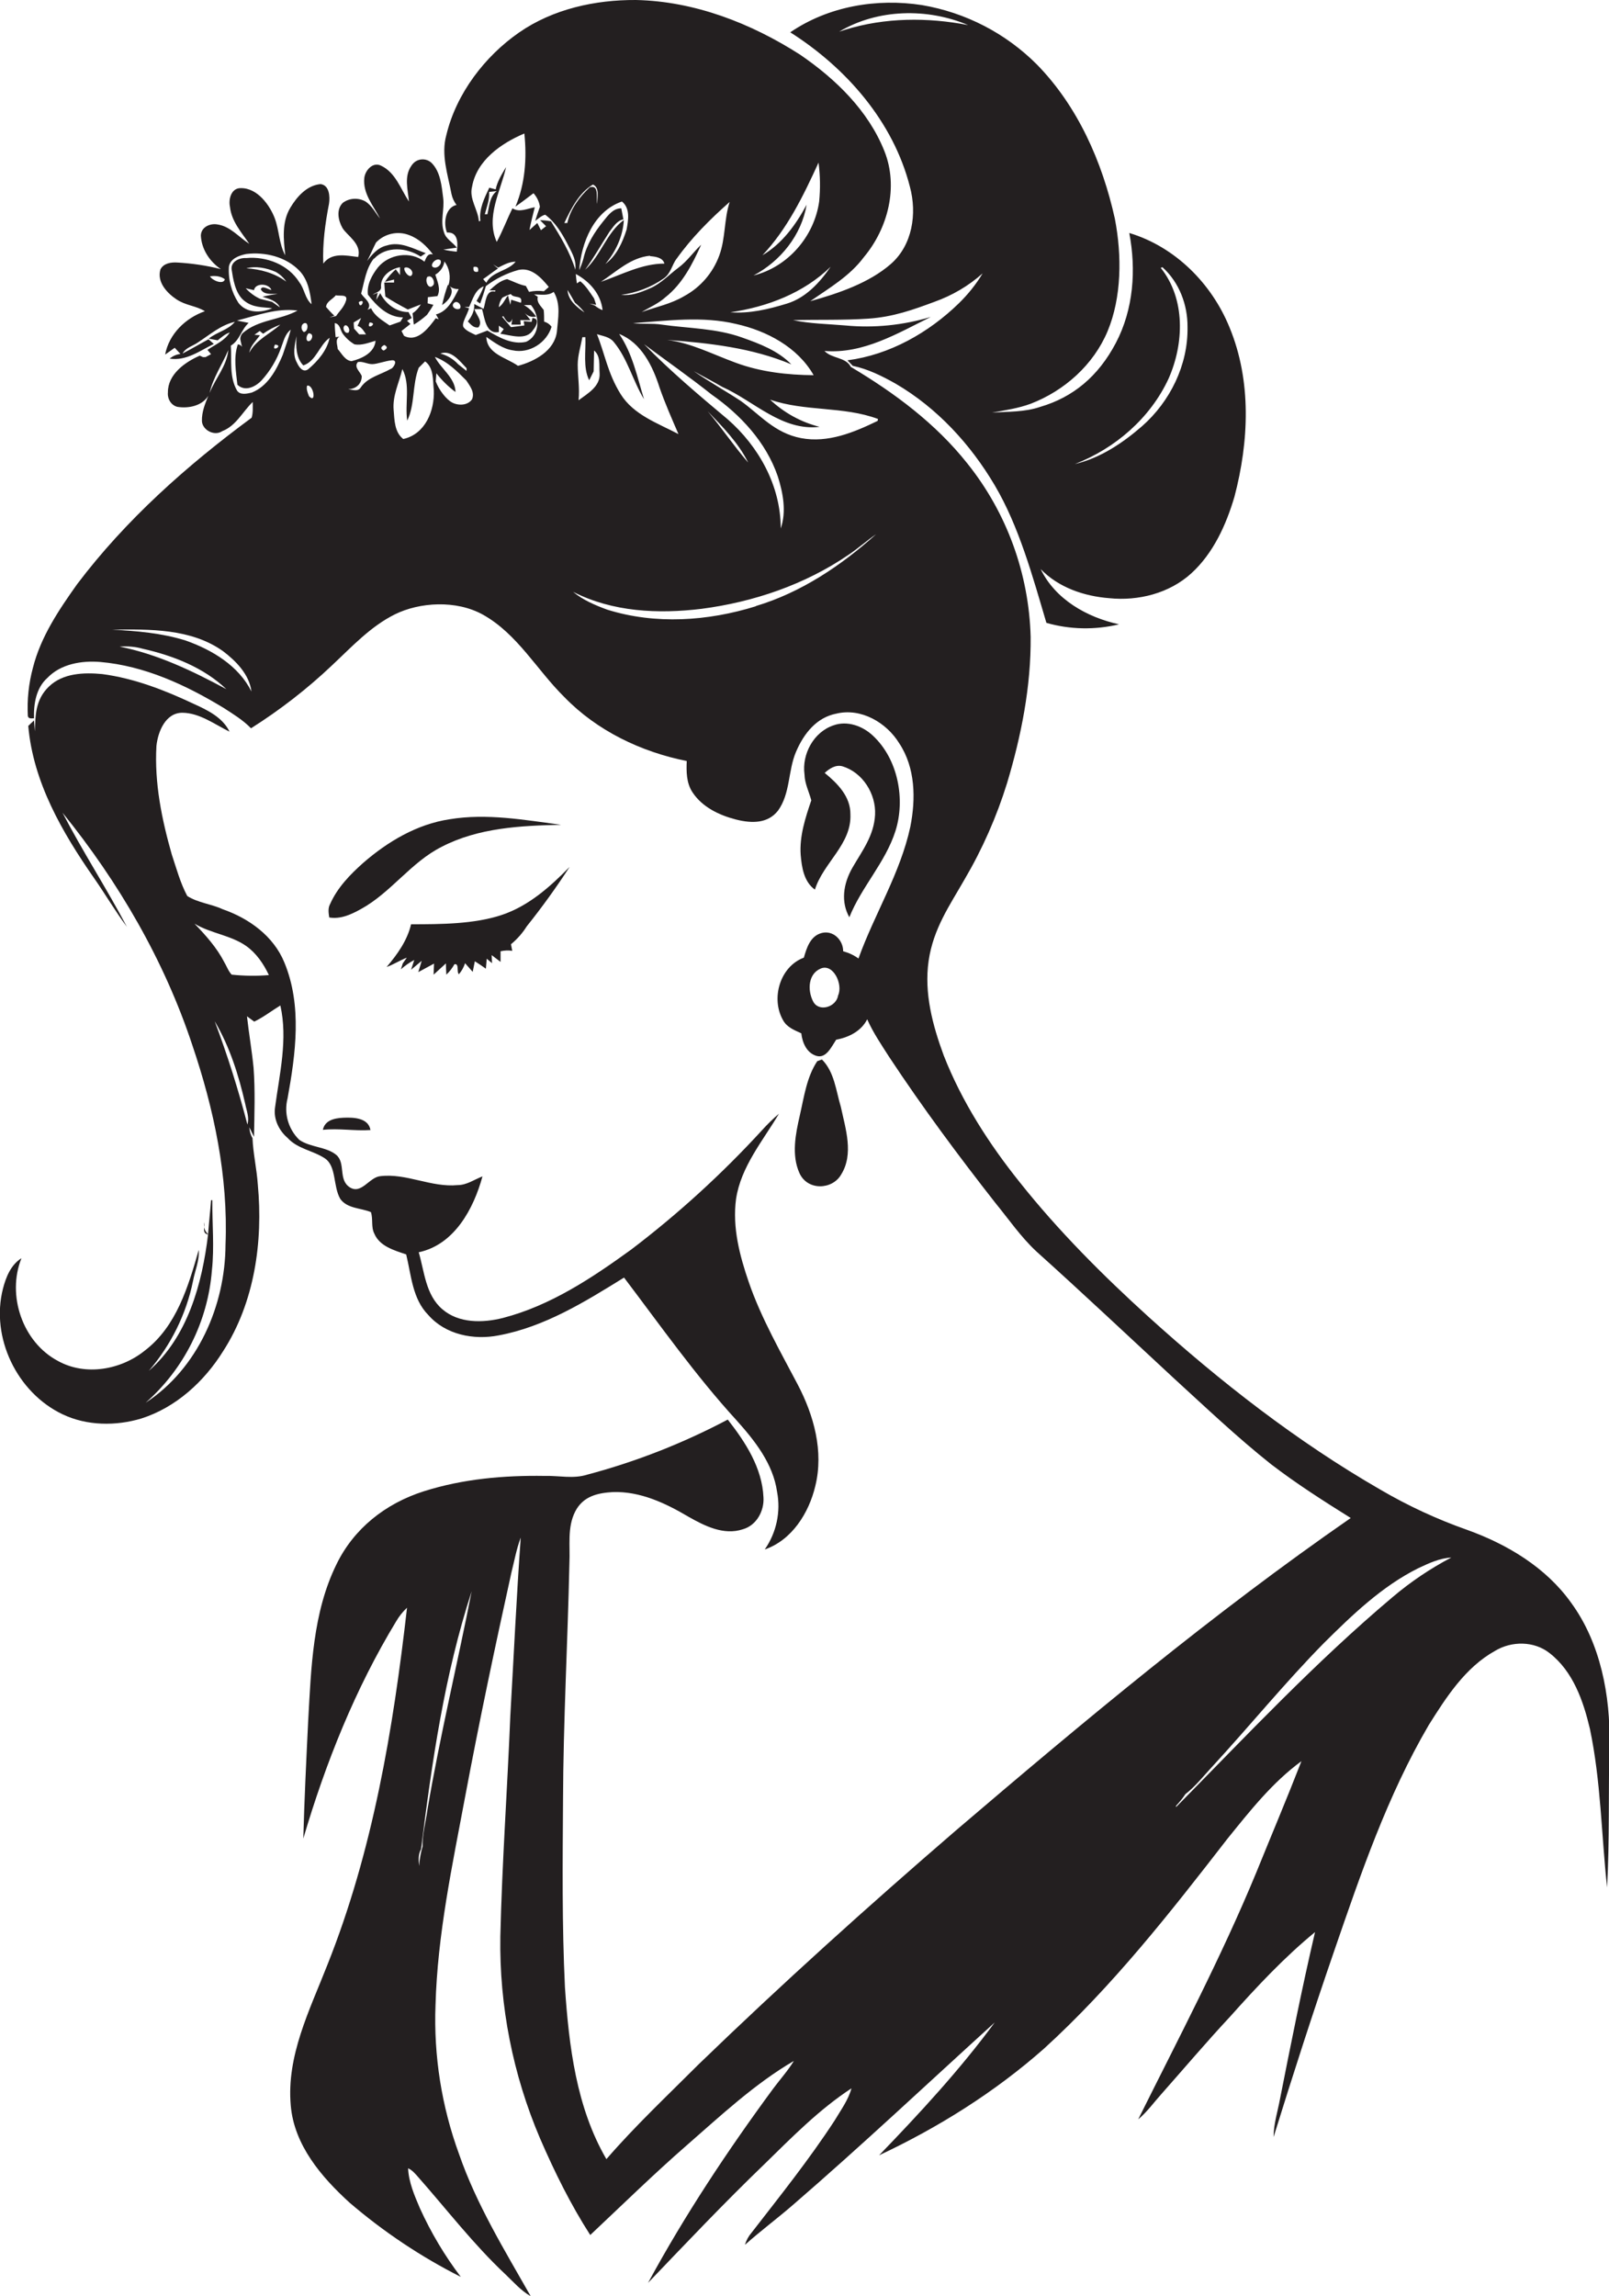 <?xml version="1.0" encoding="utf-8"?>
<!-- Generator: Adobe Illustrator 19.2.0, SVG Export Plug-In . SVG Version: 6.00 Build 0)  -->
<svg version="1.1" id="Layer_1" xmlns="http://www.w3.org/2000/svg" xmlns:xlink="http://www.w3.org/1999/xlink" x="0px" y="0px"
	 viewBox="0 0 757 1080" style="enable-background:new 0 0 757 1080;" xml:space="preserve">
<style type="text/css">
	.st0{fill:#231F20;}
</style>
<title>biseeise_Bride_flat_black_logo_White_background_e072ca01-90a8-48eb-b007-c55faaf64bd0</title>
<path class="st0" d="M376.7,402.1c0.5,5.9,1.5,12.7,6.7,16.4c3.9-12.6,17.3-21.3,16.7-35.4c0.1-8.4-6.1-14.6-12.1-19.5
	c2.3-2.1,5.2-4,8.4-3.1c9.5,2.9,15.8,13,15.3,22.8s-6.1,17-10.6,24.8s-5.5,16.3-1.5,23.4c5.7-14.3,17-25.8,21.7-40.6
	s1.3-33.8-10.7-44.9c-4.8-4.5-12-7.1-18.4-4.8c-9.4,3.1-15,13.6-13.7,23.1c0.1,4.3,2.1,8.1,3.2,12.2
	C378.9,384.7,376.1,393.3,376.7,402.1z"/>
<path class="st0" d="M96,575c-0.1,0.7,0,1.5,0.1,2.2C96.2,576.5,96.1,575.7,96,575z"/>
<path class="st0" d="M160.1,564c3.3,4.6,9.6,4.2,14.4,6.2c1.1,3.2,0,7,1.6,10.1c2.5,6,9.4,7.9,15,9.8c2.4,9.8,2.9,20.9,10.4,28.5
	c8.1,9.3,21.4,11.9,33.1,9.6c21.6-4,40.6-15.8,59-27.2c17.2,22.7,33.6,46,52.8,67c8.7,9.7,17.3,20.5,19.2,33.8
	c1.8,9.4-0.3,19.2-5.8,27.1c12.8-4.4,20.8-17.2,23.8-29.9c4-16.3-0.7-33.2-8.3-47.7s-17.2-31.2-23-48.1c-4.3-12.5-7.8-25.8-6-39.2
	c2.3-15.2,12.6-27.3,20.2-40.1c-2.8,2.4-5.5,5-8,7.8c-18.8,20.5-39.4,39.3-61.5,56.1c-18.5,13.4-38,26.4-60.4,32.2
	c-9.5,2.4-20.8,2.6-28.6-4.2s-8.3-17.6-11-26.7c16.8-3.6,25.8-20.4,30-35.7c-3.9,1.5-7.4,4.1-11.7,4.1c-12.4,1.2-24.1-5.7-36.4-4.2
	c-5.2,0.5-8.9,8.8-14.4,5.2s-1.7-11.5-6.4-15.3s-12.1-3.4-17.3-7c-5.2-5.1-7.3-12.5-5.5-19.5c3.8-21,6.9-43.6-1.5-63.9
	c-5.1-12.5-16.7-20.8-29.1-25.1c-5.4-2.5-11.6-3-16.6-6.2c-3.3-6.2-5.1-13-7.3-19.6c-4.7-16.5-8.2-33.7-7.2-51
	c0.7-6.7,4.3-15.7,12.3-15.6s15,5.4,22.1,8.9c-3.3-6.8-10.5-10.2-17.1-13.2c-13.6-6.4-27.8-11.9-42.8-13.9c-8.6-0.8-18.4-0.5-25,5.8
	s-6.4,13.8-6.7,21.2l-0.4-5.2l-2.7,2.6c2.3,26.5,16,50.1,30.9,71.5c5.3,7.6,10,15.6,15.5,23c-9.6-18.2-20.8-35.4-30.3-53.7
	c26.4,32.6,47.9,69.5,61.1,109.4c10.2,30.1,16.9,61.8,15.6,93.8c-0.1,28.7-13.1,58.4-37.6,74.4c18.1-15.9,29.3-38.3,31.2-62.3
	c1.2-11,0.1-22,0.2-33h-0.6c-0.4,5.3-1,10.6-1.4,16c-1-0.9-1.7-2.1-1.9-3.4c-0.1,1.6-0.1,3.3,1.9,3.5c-2.8,23.3-9.6,48.2-27.9,64.2
	c10.4-12.1,17.6-26.6,20.8-42.2c0.9-4.9,3.1-9.7,2.7-14.7c-4.9,17.2-10.5,36-25.3,47.3c-11.2,9.1-27.9,12.1-40.8,5
	c-16.8-8.8-24.3-31-17.3-48.4c-5,3.1-7.3,8.9-8.7,14.3c-5.9,23,6.6,48.9,28,59.1c11.5,5.5,25.1,5.6,37.1,2
	c16.3-5.2,29.6-17.4,38.5-31.7c14.8-23,18.8-51.5,16.3-78.3c-0.5-7.4-2.2-14.6-2.5-21.9c-0.9-1.5-1.4-3.3-1.5-5.1l2.2,4.5
	c0.2-10.8,0.6-21.7-0.2-32.5c-0.8-8.1-2.2-16.1-3.1-24.2l3.4,2.5c4.4-2.1,8.2-5.1,12.3-7.6c3.6,15.9-0.4,32.2-2.5,48
	c-0.8,5.4,1.8,10.8,5.9,14.3c4.7,5.2,11.9,5.9,17.5,9.6S156.6,558,160.1,564z M116.4,529c-4.3-16.5-9.4-32.7-15.4-48.6
	c7.1,12,11.3,25.4,14.4,39C116,522.5,117.4,525.7,116.4,529z M109,458.5c-1.6-1.7-2.3-3.9-3.5-5.9c-3.5-6.8-8.7-12.6-14-18.1
	c7.6,4.6,17,5.4,24.3,10.5c4.8,3.4,8.2,8.4,10.7,13.7C120.7,459.2,114.9,459.1,109,458.5L109,458.5z"/>
<path class="st0" d="M151.9,531.5c7.5-0.8,14.9,0.6,22.4,0.1c-1-5.8-8-6-12.7-5.8S152.8,527.2,151.9,531.5z"/>
<path class="st0" d="M395.7,552.6c6.1-9.7,2.1-21.6-0.1-31.9c-2.3-7.6-3-16.4-8.9-22.3l-2.2,0.8c-5,7.5-6.2,16.8-8.2,25.5
	s-4,18.6-0.2,27.1S391.6,559.7,395.7,552.6z"/>
<path class="st0" d="M247.8,435.8c7.2-9,13.9-18.3,20.2-28c-9.2,9.4-19.4,18.5-32.2,22.7s-28.2,4.3-42.4,4.3
	c-1.8,7.7-6.5,14.2-11.5,20.1c3.3-1.2,6.2-3.1,9.5-4.4l-1.9,2.7l-0.9,2.8c1.9-1.7,4-3.2,6.3-4.4l-1.5,4.6l5-4.2l-1.6,5.3l7.4-4
	l-0.2,5.2l5.8-5.3c0,1.3,0.1,4,0.2,5.3c1.5-1.4,2.8-3.1,3.8-4.9c2.4-0.5,0.9,3.7,2.1,4.7c1.3-1.5,2.3-3.3,2.9-5.2l3.6,4.1l1-5
	c1.8,1.1,3.5,2.3,5.2,3.5l0.4-4.7l2.5,2.1l-0.2-3.8l4.2,3.2v-5c1.8-0.4,3.7-0.5,5.5-0.2l-0.6-3.1C243.3,441.8,245.8,439,247.8,435.8
	z"/>
<path class="st0" d="M739.2,754c-11.8-16.6-30-27.5-48.9-34.3c-14.2-5-27.8-11.3-40.8-18.9c-39.4-22.7-75.4-50.8-109-81.2
	c-21.7-19.7-42.5-40.5-60.7-63.4c-14.5-18.1-27.3-38-35.8-59.7c-5.2-14.1-9.3-29.3-7.1-44.5s10-26.2,16.9-38.3
	c8.4-14.3,15.1-29.5,20-45.3c6.7-22.3,11.3-45.5,11.1-68.8c-0.8-29.7-11.2-58.4-29.8-81.6c-14.9-18.8-34.3-33.2-54.8-45.4
	c-2.4-4.7-8.9-3.8-12.4-7.5c18.2,1.5,34.4-8.3,50-16c-13,3.9-26.7,5.3-40.2,4c-8.2-0.7-16.5-0.8-24.6-2.5
	c11.8-0.3,23.6,0.1,35.4-0.7s21.1-4.2,31.1-7.9c8.4-3,16.1-7.5,22.7-13.4c-3.1,5.2-6.9,9.9-11.2,14.1
	c-14.2,13.8-32.5,24.2-52.4,26.8l2.5,2.6c7.2,1.5,13.8,4.8,20.2,8.4c19.5,11.4,35.2,28.5,46.6,47.8s17.8,42.7,24.3,64.7
	c11.1,3.2,22.9,3.4,34.2,0.7c-15.1-3.3-30-11.7-36.9-26c8.4,8.7,20.5,12.8,32.3,13.7c13.7,1.4,28.3-2.3,38.6-11.7
	s16.4-22.8,20.3-36.1c6.8-25.9,8.1-54.3-2.3-79.5c-8.4-20.7-25.6-38-47.2-44.5c3.3,17.3,2,35.9-6.3,51.7s-20.2,25.6-35.6,30.1
	c-7.3,2.5-15.1,2.2-22.7,2.7c6.1-1.1,12.4-2,18.3-4.2c15.8-6.1,29.5-18.3,36.1-34.1s6.8-35.5,3.4-53c-5.9-26.6-17.4-52.8-36.7-72.5
	c-14.7-14.7-33.5-24.4-54-27.9c-21.3-3.3-44,0.5-62,12.8c26.3,16.7,48.5,42,56.3,72.7c3.4,12.6,1.2,27.4-9,36.3
	s-24.6,13.8-37.9,17.5c8.9-6.2,18.6-11.8,25.2-20.7c11.4-13.6,16.4-33.1,9.7-49.9c-7.6-19.1-23-34-39.7-45.4
	C353.3,10.9,326.8,0.6,299.2,0c-19.2-0.1-39,4.2-55,15.3S214.7,43.9,210,63.5c-2.6,9.3,0.7,18.6,2.4,27.7c0.4,1.9,1.2,3.7,2.4,5.2
	c-5.3,1.2-6.3,8.6-4.5,13c5.3-0.4,5.2,5.2,4.6,9c-2.1-0.2-4.2-0.5-6.3-1l6.3-0.9c-1.8-2.5-5.1-4-6-7.2c-1.9-5.2,0.3-10.8-0.4-16.2
	s-1.2-12.4-5.6-16.6c-2.5-2.2-6.4-2-8.6,0.5c-0.3,0.3-0.5,0.6-0.7,0.9c-3.6,5-1.7,11.3-1.2,16.9c-3.9-5.9-6.3-13.6-13-16.8
	c-3.9-2.1-7.6,2.1-8,5.7c-0.8,7.3,4.3,13.1,7.4,19.1c-2.2-2.7-3.8-6-6.8-8c-3.4-1.9-7.6-1.7-10.7,0.6c-3.2,3.1-2.2,8.3-0.2,11.8
	s9.2,7.4,7.4,13.7c-5.7-0.7-12.5-2.3-16.4,3.1c-0.4-9.5,0.9-18.9,2.7-28.2c0.5-3.3,0.2-8.7-4-9.2c-6.4,0.6-11.1,5.9-14.2,11.1
	c-4.1,6.8-3.2,14.9-2.4,22.4c-3-5.4-2.8-11.9-5-17.6s-7.9-14.1-15.9-14c-4.5-0.1-5.9,5.2-5.1,8.8c0.7,6.8,5.4,12,9.1,17.4
	c-4.9-3.1-8.9-8.2-14.9-9.1c-3.5-0.7-7.8,1.2-7.9,5.2c0.3,6.4,4.1,12.2,9.4,15.8c-6.7-1.7-13.5-2.7-20.4-3.1c-3-0.2-6.5,0.3-8,3.2
	c-1.8,5.9,3,11.1,7.5,14.1s9.2,3,13.4,5.6c-9.1,3.2-16.9,10.7-18.7,20.4l4.5-3.2l2.7,2.9c-1.9,0.2-3.6,1-5.1,2.2
	c7.9,1.2,14.2-3.7,20.8-6.9l-2.5-2.2c-4.1,2.2-8.1,4.6-12.2,6.7c1.5-2.8,4.8-3.5,7.2-5.2c5.6-3.6,10.7-8.2,17.4-9.7
	c-3.2,3.9-8.5,4.8-12.3,7.9l4.2,0.8c1.8-1.4,3.5-3,5.7-3.7c-2.4,3.9-6.9,5.7-10.5,8.2l1.7,2l-2.6,1.4h-1.2l-1.5-0.7
	c-6.9,3-15.1,8.8-15,17.3c-0.3,3,1.5,6.1,4.5,6.8c5.2,0.8,11.5-0.4,14.5-5.2c-1.5,3.7-3.1,7.6-3,11.8s5.8,7.4,9.6,4.8
	c6.5-2.5,9.5-9.1,14.3-13.7c0,2.5,0.2,5-0.5,7.4c-30.5,22.5-59.2,48-82.1,78.3c-8.6,12.1-17.1,24.7-20.8,39.3
	c-2,7.4-2.8,15.1-2.4,22.7c0.3,1.5,1.8,1.1,2.9,1.1c-0.2-6.8,1-14.3,6.3-19c6.3-6.6,16.1-8.2,24.8-7.5c20.9,1.8,40.3,10.8,58.1,21.6
	c4.5,2.9,9.1,5.7,12.9,9.6c13.6-8.6,26.4-18.5,38.1-29.6c9.3-8.7,18.1-18.3,29.6-24s28.8-6.9,41.5,0.2c16.2,9.1,25.3,26,38.2,38.7
	c15.4,15.9,36.1,25.8,57.6,30.1c-0.2,5-0.2,10.3,2.7,14.7c4.6,7,12.6,10.8,20.4,12.8s15.1,1.8,19.8-4.1c5.9-8.1,4.7-18.8,8.5-27.7
	s9.8-16.2,19-18c11.6-2.8,23.6,4.2,29.6,14c7.6,11.5,7.8,26.1,5.2,39.2c-4.7,21.9-16.9,41.1-24.4,62c-2.2-1.6-4.6-2.7-7.2-3.4
	c0-5.3-4.7-10-10.1-8.6s-7.1,7.1-8.4,11.6c-11.3,4.2-15.6,19.3-9.8,29.4c1.8,3.4,5.4,4.7,8.6,6.2c0.5,4.4,2.5,9.2,7.1,10.6
	s7.1-4.3,9.3-7.6c5.9-1.1,11.8-4,14.6-9.6c2.8,6.3,6.7,12,10.4,17.8c15.6,23.6,32.5,46.4,50,68.7c6.3,7.7,11.9,15.9,19.2,22.7
	c21.8,19.6,43.1,39.7,64.6,59.6c15,13.7,29.8,27.8,45.8,40.5c12,9.2,24.7,17.3,37.5,25.3c-65,45-125.8,95.8-185.9,147.1
	c-41.3,35.6-81.8,72.1-120.9,109.9c-14.7,14.7-29.8,28.9-43.4,44.6c-14.2-24.4-17.6-53.2-19.5-80.8c-1.4-29.2-1.1-58.5-0.9-87.7
	c0.1-37.3,2.2-74.6,3-111.9c0.4-8.1-1.1-16.7,2.7-24.2s11-8.8,17.8-9.2c12.8-0.4,24.7,5.2,35.5,11.6c7.6,4.3,16.6,8.9,25.6,5.9
	c6.4-1.8,10.1-8.6,9.7-15c-0.6-13.9-8.5-26-16.8-36.6c-21,11.1-43.1,19.8-66.1,25.9c-6.6,2.1-13.4,0.4-20.1,0.6
	c-19.1-0.3-38.4,1.4-56.7,7.2s-33.1,17.7-41.2,34.4c-11.2,22.8-11.9,48.8-13.3,73.6c-0.9,18.4-1.8,36.9-2.3,55.4
	c10.5-35.6,24.4-70.4,43.7-102.2c1.4-2.4,3.1-4.5,5.1-6.4c-6.5,57.1-16.1,114.5-37.5,168.1c-8.3,21.2-19.3,42.7-17.2,66.1
	c1.6,18.6,14.4,33.6,27.7,45.7c16,13.7,33.5,25.4,52.3,34.9c-7.6-10-14-20.8-19.2-32.2c-2.6-6.1-5.3-12.3-5.6-18.9
	c2,0.9,3.4,2.6,4.8,4.2c13.5,15.3,26,31.6,40.9,45.6c3.8,3.6,7.3,7.7,12,10.4c-12.3-21.7-25.5-43.1-33.7-66.8
	c-8.2-22.4-12-46.2-11.1-70.1c0.9-33.2,7.9-65.8,14-98.4c6.6-35.2,14-70.2,21.7-105.1c1.4-5.5,2.4-11.2,4.4-16.5
	c-2,27.9-3.3,55.9-4.9,83.8c-1.4,34.6-3.9,69.2-4.7,103.9c-0.5,32.6,5.9,65,18.7,95c6.8,15.7,14.4,31.1,23.6,45.4
	c15.1-14.2,29.9-28.7,45.5-42.3s31.8-28.8,50.3-39.6c-2.8,4.6-6.5,8.7-9.7,13c-21.5,29.2-41.6,59.5-58.9,91.4
	c18-18.8,35.9-37.7,54.6-55.7c13-12.7,25.8-25.8,41.1-35.8c-1.5,5.5-5,10.2-7.9,15.1c-12,18.4-25.7,35.5-39.1,52.8
	c-1.4,1.6-2.5,3.6-3.1,5.7c7.3-6.5,15.1-12.3,22.5-18.7c32.3-27.9,63.4-57.2,95-85.9c-16.4,22.3-35.2,42.6-54.4,62.5
	c27.9-13.1,54.4-29.7,77.5-50.1c32.4-29.5,59.5-64.1,86.3-98.7c10.6-13.1,21.2-26.6,34.9-36.6c-6.8,17.5-14.2,35-21.3,52.5
	c-16.4,39.7-36.4,77.6-55.5,116c4.2-3.5,7.3-7.9,10.9-11.9c10.8-12.2,21.3-24.6,32.4-36.5c12.5-14,25.4-27.8,39.9-39.7
	c-6.1,26.1-11.3,52.3-16.5,78.6c-1.1,5.9-3,11.7-3,17.8c9.1-29.3,18.5-58.5,28.5-87.5c12.5-36.3,25-73,44.5-106.3
	c8.3-13.2,17.2-27.1,31.2-34.9c7.8-4.7,18.4-4.7,25.7,1.1c11,8.6,15.8,22.4,18.9,35.5c5.2,24.6,5.4,49.8,8.1,74.7
	c1.2-22.4,0.6-44.9,1.1-67.4S753.1,773,739.2,754z M549.8,178.1c7.3-16.5,8-37.5-3.7-52.1l0.8-0.3c7.9,7.1,11.9,17.7,11.8,28.2
	c0.3,17.8-8.2,35-21.4,46.6c-9.2,8-19.7,15-31.6,17.8C524.6,211,541.2,196.7,549.8,178.1z M397.6,14l-2.8,0.9
	c18.2-10.8,41.5-11.2,60.7-3.1C436.4,8.1,416.3,8.2,397.6,14z M98.6,184.9c1.6-7.2,6-13.5,8.8-20.2
	C106.7,172.2,101.3,178,98.6,184.9z M56.3,304.2c3.7-0.3,7.4,0,10.9,1c14.2,3.2,28.6,8.8,39.3,19C90.7,315.7,74.1,307.7,56.3,304.2z
	 M87.3,301.3c-11.2-3.5-23-4.5-34.6-5.1c17.7-0.2,37.1-0.6,52.2,10.1c6.2,4.7,12.4,11,13.4,19C112.3,313.2,99.8,305.7,87.3,301.3
	L87.3,301.3z M382.8,176.5c-12.3-0.1-24.8-1.5-36.5-5.8s-21-9.3-32.4-10.8c19.8,1.5,39.9,3.7,58.4,11.5c-6.2-6.4-14.9-9.7-23.1-12.6
	c-12.2-4.4-25.3-4.3-37.9-6.1c-4.5-0.7-9.1-0.1-13.5-0.7c16.1-1.1,32.6-3.4,48.5,0.4C360.7,155.6,375.3,163.3,382.8,176.5z
	 M342.3,197.2c-13.5-11.3-27-22.7-39.3-35.3c10.6,7.9,21.5,15.5,31.8,23.7c13.6,9.5,25.6,22.4,31.1,38.4c2.5,7.8,4.2,16.7,1.4,24.6
	C367.4,228.7,357,210,342.3,197.2L342.3,197.2z M351.9,217.5c-6.7-7.8-12.4-16.3-19-24.1c7,7.3,14.4,14.8,19,24V217.5z M271.8,171.6
	c0-4.4,1.4-8.6,2.2-13h1.4c0.3,6.7-1.2,14.1,1.8,20.3l2.1-4.2c0.1-3.3,0.1-6.6,0.2-9.8c3.2,2.6,2.3,7.1,2.6,10.7
	c0.4,6.2-5.6,9.5-9.9,12.7c0.6-5.8-0.4-11.3-0.4-16.8V171.6z M279.5,140.4c-2-2.9-3.8-5.9-6.5-8.1l-1.6,1c-0.2-1.5-0.4-2.9-0.5-4.4
	c6.5,3.5,11.8,9.4,12.6,17c-1.4-0.5-2.6-1.3-3.7-2.2l-2.5-0.9l3.2,0.6L279.5,140.4z M280.8,157.2c2.8,0.9,5.9,1.2,7.9,3.6
	c6.6,7.9,9,18.3,14.3,27c-3.2-10.4-5.4-21.5-11.7-30.7c10.4,4.1,15.8,15.1,19,25.2c2.6,7.5,5.8,14.7,8.9,21.9
	c-9.7-5.1-21.1-9-27.2-18.8s-7.4-18.9-11.2-28.3V157.2z M358.5,120.3c11.9-12.5,19.5-28.3,26.6-43.8c0.8,6.1,0.9,12.2,0.3,18.3
	c-2.3,16.4-14.7,30.8-30.9,34.8c12.7-6.7,22.6-19,25-33.3c-5,9.3-11.5,18.4-21,23.9V120.3z M390.8,125.5
	c-5.1,7.4-11.7,14.6-20.5,17.3s-17.6,4.8-26.7,4.1c17.4-2.5,34.6-9.1,47.3-21.5L390.8,125.5z M318.2,121.9
	c7.1-10,15.9-18.8,25.1-26.9c-2.7,8.2-1.9,17.1-4.9,25.2c-3,8.2-8.9,15-16.5,19.1c-6.2,3.7-13.3,5.1-20,7.5c3.8-2.3,7.9-4,11.2-7
	c8-6.3,12.7-15.6,16.8-24.7c-3.7,3.5-6.6,7.8-10.8,10.9s-8.1,7.4-13.2,9.6s-8.9,3.6-13.7,3.1c7.1-0.9,14-3.5,19.9-7.6
	c3.5-2.3,4-6.4,6.2-9.4L318.2,121.9z M305.8,120.5c2.5,0.2,6,0.6,6.8,3.5c-10.6,0-20.1,5.2-29.9,8.6c7.4-4.9,14.1-11.5,23.2-12.3
	L305.8,120.5z M292.6,94.8c4,3.2,3,8.8,2.2,13.2c-1.9,6-4.7,12.3-10,16.2c4.9-5.8,8.3-13.1,8.7-20.7c-8.1,5.9-10.8,16.7-18.2,23.4
	c4.1-5.7,7.6-11.9,11.4-17.8c1.8-2.3,3.5-5.3,6.6-5.9l-1-5.2c-3.9,0-6.2,3.3-8.4,6c-4.2,5.2-7.9,11-9.4,17.6c-0.5,1.9-1.2,3.7-2,5.5
	C273.5,114.2,279.3,99.4,292.6,94.8z M278.9,86.8c3.4,1.4,2,6.2,2.1,9.1c-0.7-2.7,1.1-9.1-3.5-7.8c-4.9,4.5-9.1,10.2-10.6,16.8h-1.4
	c3.2-6.7,6.9-14.2,13.5-18.1H278.9z M216.5,145c-1.3,1.3-4.6-0.5-3.1-2.3S217.3,143.3,216.5,145z M219.5,173.2v1.3l-4-3.2
	c-2.2-2.4-5.1-4.1-8.3-5C212.3,164.4,216.4,170,219.5,173.2z M209.1,123c2.4,3.2,3.1,7.4,1.9,11.2l-0.3-0.2c-1.1,3.1-2,6.3-2.7,9.5
	c2.8-1.7,6.3-6.1,3.5-8.9c1.2,1,2.7,1.4,4.3,1.4c-2.4,4.7-5.2,10.6-10.7,11.9l1.3,2.3l-1.4-0.5c-3.3,4.5-8.6,11.6-14.9,8.3l-1.2-2.3
	l4.2-3.3l-1.6-1.5l2.2-1.3l-1.5-2.8c-5.7,0.1-10.9-3.9-13.3-8.9l-1.9,3.2l0.7-3.4l-2.4,1c1.3-1.1,3.8-1.4,4-3.4
	c-0.6-5.1,4.3-8.8,8.9-9.6c0,0.9,0,2.8,0,3.7l-2-2.7c-1.9,1.7-3.7,3.7-5.1,5.9l4.3-1.1v1.4h-4.6c0.1,2.2,0.3,4.4,0.5,6.6
	c3.4,2.2,7,4.2,10.6,6.1l6.1-2.4c-1,1.7-2.3,3.1-3.9,4.2c0.3,1.7,0.3,3.5,0.6,5.3c2.2-1.3,4.3-2.9,6.2-4.6c1-1.5,2.1-3,3-4.7
	l-2.7-0.7c0-0.7,0.1-2.2,0.1-2.9l4.5-0.5c1.7-3.4,0-6.8-1-10.1C207.1,127.9,208.7,125.6,209.1,123z M190.3,126
	c1.7-0.9,4.5,1.4,3.5,3.3C192.8,131.2,189.7,127.6,190.3,126z M201.3,130.2c1.9-1,3.4,2.2,2.7,3.7c-2.2,3.2-4.5-2-2.8-3.8
	L201.3,130.2z M207.2,122.4c1,1.8-1.5,4.2-3.4,3.3S205.1,120.9,207.2,122.4L207.2,122.4z M176,121.7c5.7-6.1,15.4-5.3,21.9-1
	l2.4-1.6c-5.9-2.1-12-5.7-18.4-3.6c-4,0.9-6.8,4.1-9.2,7.3c1.5-2.8,2.7-5.8,4.2-8.7c4-4.2,10.2-5.6,15.6-3.5
	c4.6,1.7,8.3,5.2,11.2,9.1c-2.7-0.7-3.2,1.8-4,3.4c-6.5-5.2-16.7-3.6-21.9,2.7c-2.8,3.6-5.3,8.1-4.7,12.8c4,5.2,9.4,10.7,16.5,10.7
	l-1.2,2l-5.1,1.8c-3.2-2.3-7-4.3-8.7-8.1l-1.7,0.7c2.5-3-1.6-5.3-3-7.6c1.6-5.8,2.3-11.9,6-16.5L176,121.7z M180.6,165
	c-1.7-0.9-1.6-1.8,0.2-2.7c1.6,0.7,1.6,1.7-0.3,2.6L180.6,165z M173.9,151.7C178.3,151.9,172,155.8,173.9,151.7L173.9,151.7z
	 M168.8,142.1C172.7,139.8,169.3,146.5,168.8,142.1L168.8,142.1z M169.9,149.6l-1.7,3.7c2,0.6,2.9,2.4,4,4H169l-2.4-2.7
	c-0.1-0.7-0.2-2.2-0.2-2.9L169.9,149.6z M164.1,156.4c-1.7,1-3.2-1.9-2.1-3.1s3.1,1.7,2,3L164.1,156.4z M145.7,156.9
	c2.1,0.2,1.1,3.5-0.5,3.6s-1.1-3.5,0.4-3.8L145.7,156.9z M143.2,156.3c-1.7-0.7-1.9-3.8,0.1-4.3s1.7,4-0.2,4.1L143.2,156.3z
	 M98.8,130c2.3-0.4,5.2-0.1,7,1.4C105,134.2,99.7,131.8,98.8,130z M107.7,125.4c0.7-3.8,4.8-5.2,8.1-5.9c8.9-1.1,18.8,1.3,25.1,7.9
	c4,4.2,5,10.1,5.7,15.7c-3.1-2.6-3.3-7.1-5.7-10.2c-5.2-8.4-15.5-12.4-25.1-11.5c-3.2-0.2-7.4,1.7-6.8,5.5s1.5,11,5.8,14.5
	s8.8,3,13.3,3.6c-5.3,2.3-12.1,2.4-15.9-2.5C108.9,137.4,107.3,131.4,107.7,125.4z M130.6,138.3c-2.4,0.3-4.8,0.7-7.1,1.3
	c3.1,1,6.6,1.8,8.2,5L128,142l-5.6-1.4c-2.6-1.2-4.9-2.9-6.8-5l3.9,0.9c0.6-3.5,6.9-3.3,8.2-0.1c-1.4-0.1-4.4-2.4-5-0.3
	C124.2,138.9,128,138.1,130.6,138.3z M115.6,126.3c4.7-1.3,9.7-0.3,14.1,1.6c2,1.1,3.7,2.7,5,4.6c-5.6-4.1-12.2-5.9-19.1-6.3
	L115.6,126.3z M133,167c-3,7.1-7,14.7-14.6,17.7c-2.2,0.5-5.4,1.3-6.9-1c-3.7-6.5-2.4-14.1-2.9-21.1c4.2-2.5,4.9-7.6,8.4-10.7
	l-5.5-1.1c9.3-2.4,18.8-6,28.5-4.7c-8.2,4.5-18.4,4.2-25.7,10.5c-1,0.9-1.5,2.4-1.1,3.7c0.3,1.4,0.6,2.8,1,4.1c0-1.3-1-2.3-2.3-2.4
	c-2.1,6.1-0.9,12.7-0.2,19c3.6,3.4,8.5,1,11.4-2.1c4-4.4,7.1-9.6,9.1-15.2c1.2-3,1.8-6.5,4.6-8.6C135.7,159.2,134.3,163.1,133,167z
	 M117.3,165.9c0.5-3.3,3.2-5.6,5-8.2l-2.6-0.2l2.5-1.8l1.6,1.3c2.5-1.8,5.2-3.2,8.1-4.3C127,157.1,120.4,159.9,117.3,165.9z
	 M129.4,162.1C133.8,162.5,127.2,166.1,129.4,162.1L129.4,162.1z M145.3,186.2c-0.6-1.5-1.3-3.3-0.8-4.8c3.1-0.6,4.5,9,0.8,4.9
	V186.2z M145,173.7c-2.5,1.8-4.4-1.1-5.3-3.1c-2.2-3.9-1-8.4-0.2-12.5c-0.3,4.7-0.3,10.2,3.2,13.8c6.1-2,7.5-9.6,12.4-13
	C153.8,164.9,149.6,169.8,145,173.7z M155,149.3l2.3-0.8c-1.4-1.3-2.7-2.7-3.9-4.1c0.2-2.6,3.1-3.6,4.6-5.5c1.8,0.5,5.8-0.7,4.8,2.5
	s-3.1,4.9-4.7,7.3L155,149.3z M158.9,164.3c-0.1-2.1-1.4-4.6,0.8-5.9l-1.8,0.2c-0.2-2.2-0.4-4.4-0.4-6.6c2.5,0.4,2.5,3.1,3.7,4.9
	c1.5,2.1,3.4,3.8,5.6,5.1c3.4,0.6,6.7-0.8,9.9-1.7c-0.5,5.7-6.5,8.4-11.3,9.6c-3-0.3-4.6-3.5-6.4-5.6H158.9z M183.9,173.5
	c-4.8,2.8-10.9,3.9-14.2,8.8c-1.3,2.1-4,1-5.9,0.8c3.7-0.1,6.4-2.5,6.4-6.2c-0.8-2.1-3.9-4.3-1.8-6.6c2.3-0.4,4.4,1,6.7,1
	s6.1-1.5,9.2-1.8s1,3.4-0.3,4H183.9z M189.7,206.5c-4.1-3.2-4.1-8.8-4.5-13.6c-0.6-6.8,2.6-12.9,4.1-19.3c3.9,7.4,1.1,16.3,2.3,24.3
	c3.7-7.7,2.3-16.9,5.4-24.9l3-3c4.2,3.1,3.6,9,4.1,13.6c0.4,9.6-4,20.6-14.3,22.9H189.7z M222.1,187.8c-2,3-6.4,3.1-9.3,1.6
	s-6.3-6-7.8-10l0.3-3.8c2.6,3.3,5.6,6.3,9,8.8c-0.2-6.8-6.8-10.8-9.7-16.5c6,2.2,10.4,6.7,14.8,11.1
	C221,181.5,223.5,184.5,222.1,187.8L222.1,187.8z M223.8,157.6c-2-1-4.2-1.8-5.6-3.5s1.7-6.1,2.5-9.1l-2.2-0.6h2.2
	c1.7-3.5,2.8-8.2,6.9-9.7c-0.9,2.4-2.1,4.7-3.4,6.9l1.7,1.2c1-2.7,1.9-5.4,2.7-8.2c4.6-3.5,9.8-6.1,15.3-7.6
	c6.1-1.4,10.8,3.7,14.3,8l-2.3,2c-2.3-0.3-4.7-0.2-7,0.3l-1.5-2.8c-3.1-0.6-5.9-2.1-8.8-3.2c-3.3,0.7-5.9,3.1-8.3,5.3h2.8l-0.2,0.6
	c-4.4-1.1-4.4,5.3-5.4,8.1l-4.4-2.3c0.3,3.1-1.2,5.9-3,8.2c1.4,1.4,2.7,3.2,5,2.8c2.3-2.9-1.1-5.8-1.9-8.6h3.6
	c1.2,4.2,1.8,12,7.9,10.8v-3l2.3,1.6l-1.6,2.2c5,0.7,12.3,3.4,15.5-1.9c1.3-1.5,3.3-5.3-0.4-5.5l-0.4,1.8l-3.7-0.3l0.3,2l-6.3,0.8
	l-4.2-4.9l0.6-0.3c1,1.6,2.8,5,4.3,1.2l-0.5,2.8h4.4l-0.2-2.1h4.8l-2.8-3.5c1.3,1.6,3.4,2.3,5.4,1.8c-1.5-2.2-3.4-4.1-5.7-5.4h3.3
	c4.3,5.1,4.5,14.2-2.3,17.3c-6.4,1.5-12.8-2.1-18.2-5.3L223.8,157.6z M222.7,125.6c1.9-0.4,2.6,0.3,2.2,2.2
	c-1.7,0.4-2.4-0.3-2.1-2.2L222.7,125.6z M230,90.3l3.7-0.4c-3.3,2.5-3.5,7.1-4.4,10.9h-1.2c0.9-3.5,2.3-6.9,2-10.5H230z
	 M234.3,126.3l-2.3-1.9l2.4,1.5c2.6-1.3,5.2-2.8,8.2-2.8c-3.6,4.5-11,4.5-13.8,9.9l-1.5-1.7C229.8,129.6,232,127.8,234.3,126.3
	L234.3,126.3z M245,142.4l-4.5-1.4l-0.4,2.4L239,139c-1.5,1.8-2.3,4.2-4.3,5.5c0.1-1.6,0.7-3.2,1.7-4.5c1.3-0.7,2.6-1.2,3.9-1.7
	c1.5,2.3,5.8,0.2,4.8,4.1L245,142.4z M262,156.1c-1.2,9-10.5,13.9-18.3,16c-5.4-3.9-14.6-5.5-14.9-13.6c3.8,2.6,7.7,5.6,12.4,6.3
	c7.8,1.7,16-3.5,18.3-11.1c-0.9-1.2-2.1-2-3.5-2.4c0-1.8,0-3.7-0.2-5.5c-1.4-1.9-3.4-3.5-2.8-6.2l-1.7-1.1c3.1,0,6.5,0.8,9.2-1.2
	C264,143.1,262.5,149.8,262,156.1z M259.2,104.1c-1.7-0.3-3.4-0.5-5.1-0.5l2.8,2.8l-2.4,1.9l-1.7-3.4l-3.7,3.3
	c0.7-3.6,1.6-7.2,2.5-10.7c-3.5,0.6-7.2,2.6-10.5,0.5c-2.6,5.2-4.6,10.7-7.4,15.8c-5.3-11.8,1.8-23.7,4.4-35.2
	c-2,3.3-4.1,6.7-4.9,10.5l-3-0.8c-2.3,4.9-4.9,10-4.2,15.6l-0.7,0.2c-0.4-5.6-4.7-10.5-3.2-16.3c2.2-12.4,13.7-20.4,24.6-25
	c1.2,11.6,0.4,23.6-4.2,34.4c2.9-2,5.7-4.2,8.5-6.3c1.6,1.8,2.7,4,3,6.4c-0.8,2.2-1.5,4.4-2.2,6.6c1.5-1,2.8-2.4,4.7-2.9
	c4.7,3.5,7.8,8.6,10.5,13.8s4.1,7.7,3.7,12.1C268.2,118.7,263.7,111.3,259.2,104.1z M270.4,142.3c1.7,1.4,3.3,3,4.6,4.7
	c-3.7-2.6-7.7-5.7-8-10.6c1.2,1.9,2.3,3.9,3.4,5.8L270.4,142.3z M355.6,285.2c-22.5,7-47.2,8.7-69.9,1.6c-5.7-2.1-11.4-4.5-16.1-8.4
	c18.6,9.5,40.1,10.5,60.5,8c24.5-3.2,48.6-11.4,69.1-25.4c4.5-3,8.6-6.7,13-9.7c-16.4,14.7-35.2,27.4-56.6,33.8L355.6,285.2z
	 M412.9,198c-11.1,5.4-23.4,10.5-36,8.1s-19.4-11.1-28.4-17.5c-7.3-4.8-14.9-9-22.1-14c4.4,2.5,9,4.8,13.4,7.4
	c15,6.7,28.1,20.9,45.8,18.8c-8.7-2.2-16.7-6.6-23.3-12.8c16.4,5.7,34.5,3,50.8,9.1L412.9,198z M394.3,468.3
	c-0.8,5.4-9.1,8.1-11.8,2.7s-2.2-13,3.7-15.4S396.7,463.1,394.3,468.3z M201.1,851.4c-0.8,5.8-2.4,11.4-2.3,17.3
	c-0.9,3-1.4,6-1.6,9.1c-0.3-2.7-0.5-5.5,0.9-7.9c5.1-40.9,11-82,23.8-121.3C215.2,782.9,206.9,816.9,201.1,851.4z M655.2,751.3
	c-36.2,30.5-68.7,65.1-101.9,98.8v-0.6c1.6-1.7,3.1-3.5,4.4-5.5c4.8-3.7,8.5-8.5,12.6-12.9c17.7-19.2,34.2-39.5,52.5-58.1
	c13.4-13.3,27.4-26.8,44.5-35.3c4.9-2.3,10-4.7,15.5-5C672.9,737.9,663.7,744.1,655.2,751.3z"/>
<path class="st0" d="M211.5,385.4c-15.3,2.3-29.1,10.5-40.6,20.5c-6.2,5.5-12.2,11.7-15.6,19.4c-1.1,2-0.7,4.2-0.4,6.3
	c5.3,0.9,10.3-1.4,14.8-3.9c14.3-7.8,23.6-22.1,38.2-29.4c17.2-8.9,37.1-9.9,56.1-10.3C246.6,385.7,229,382.5,211.5,385.4z"/>
</svg>
